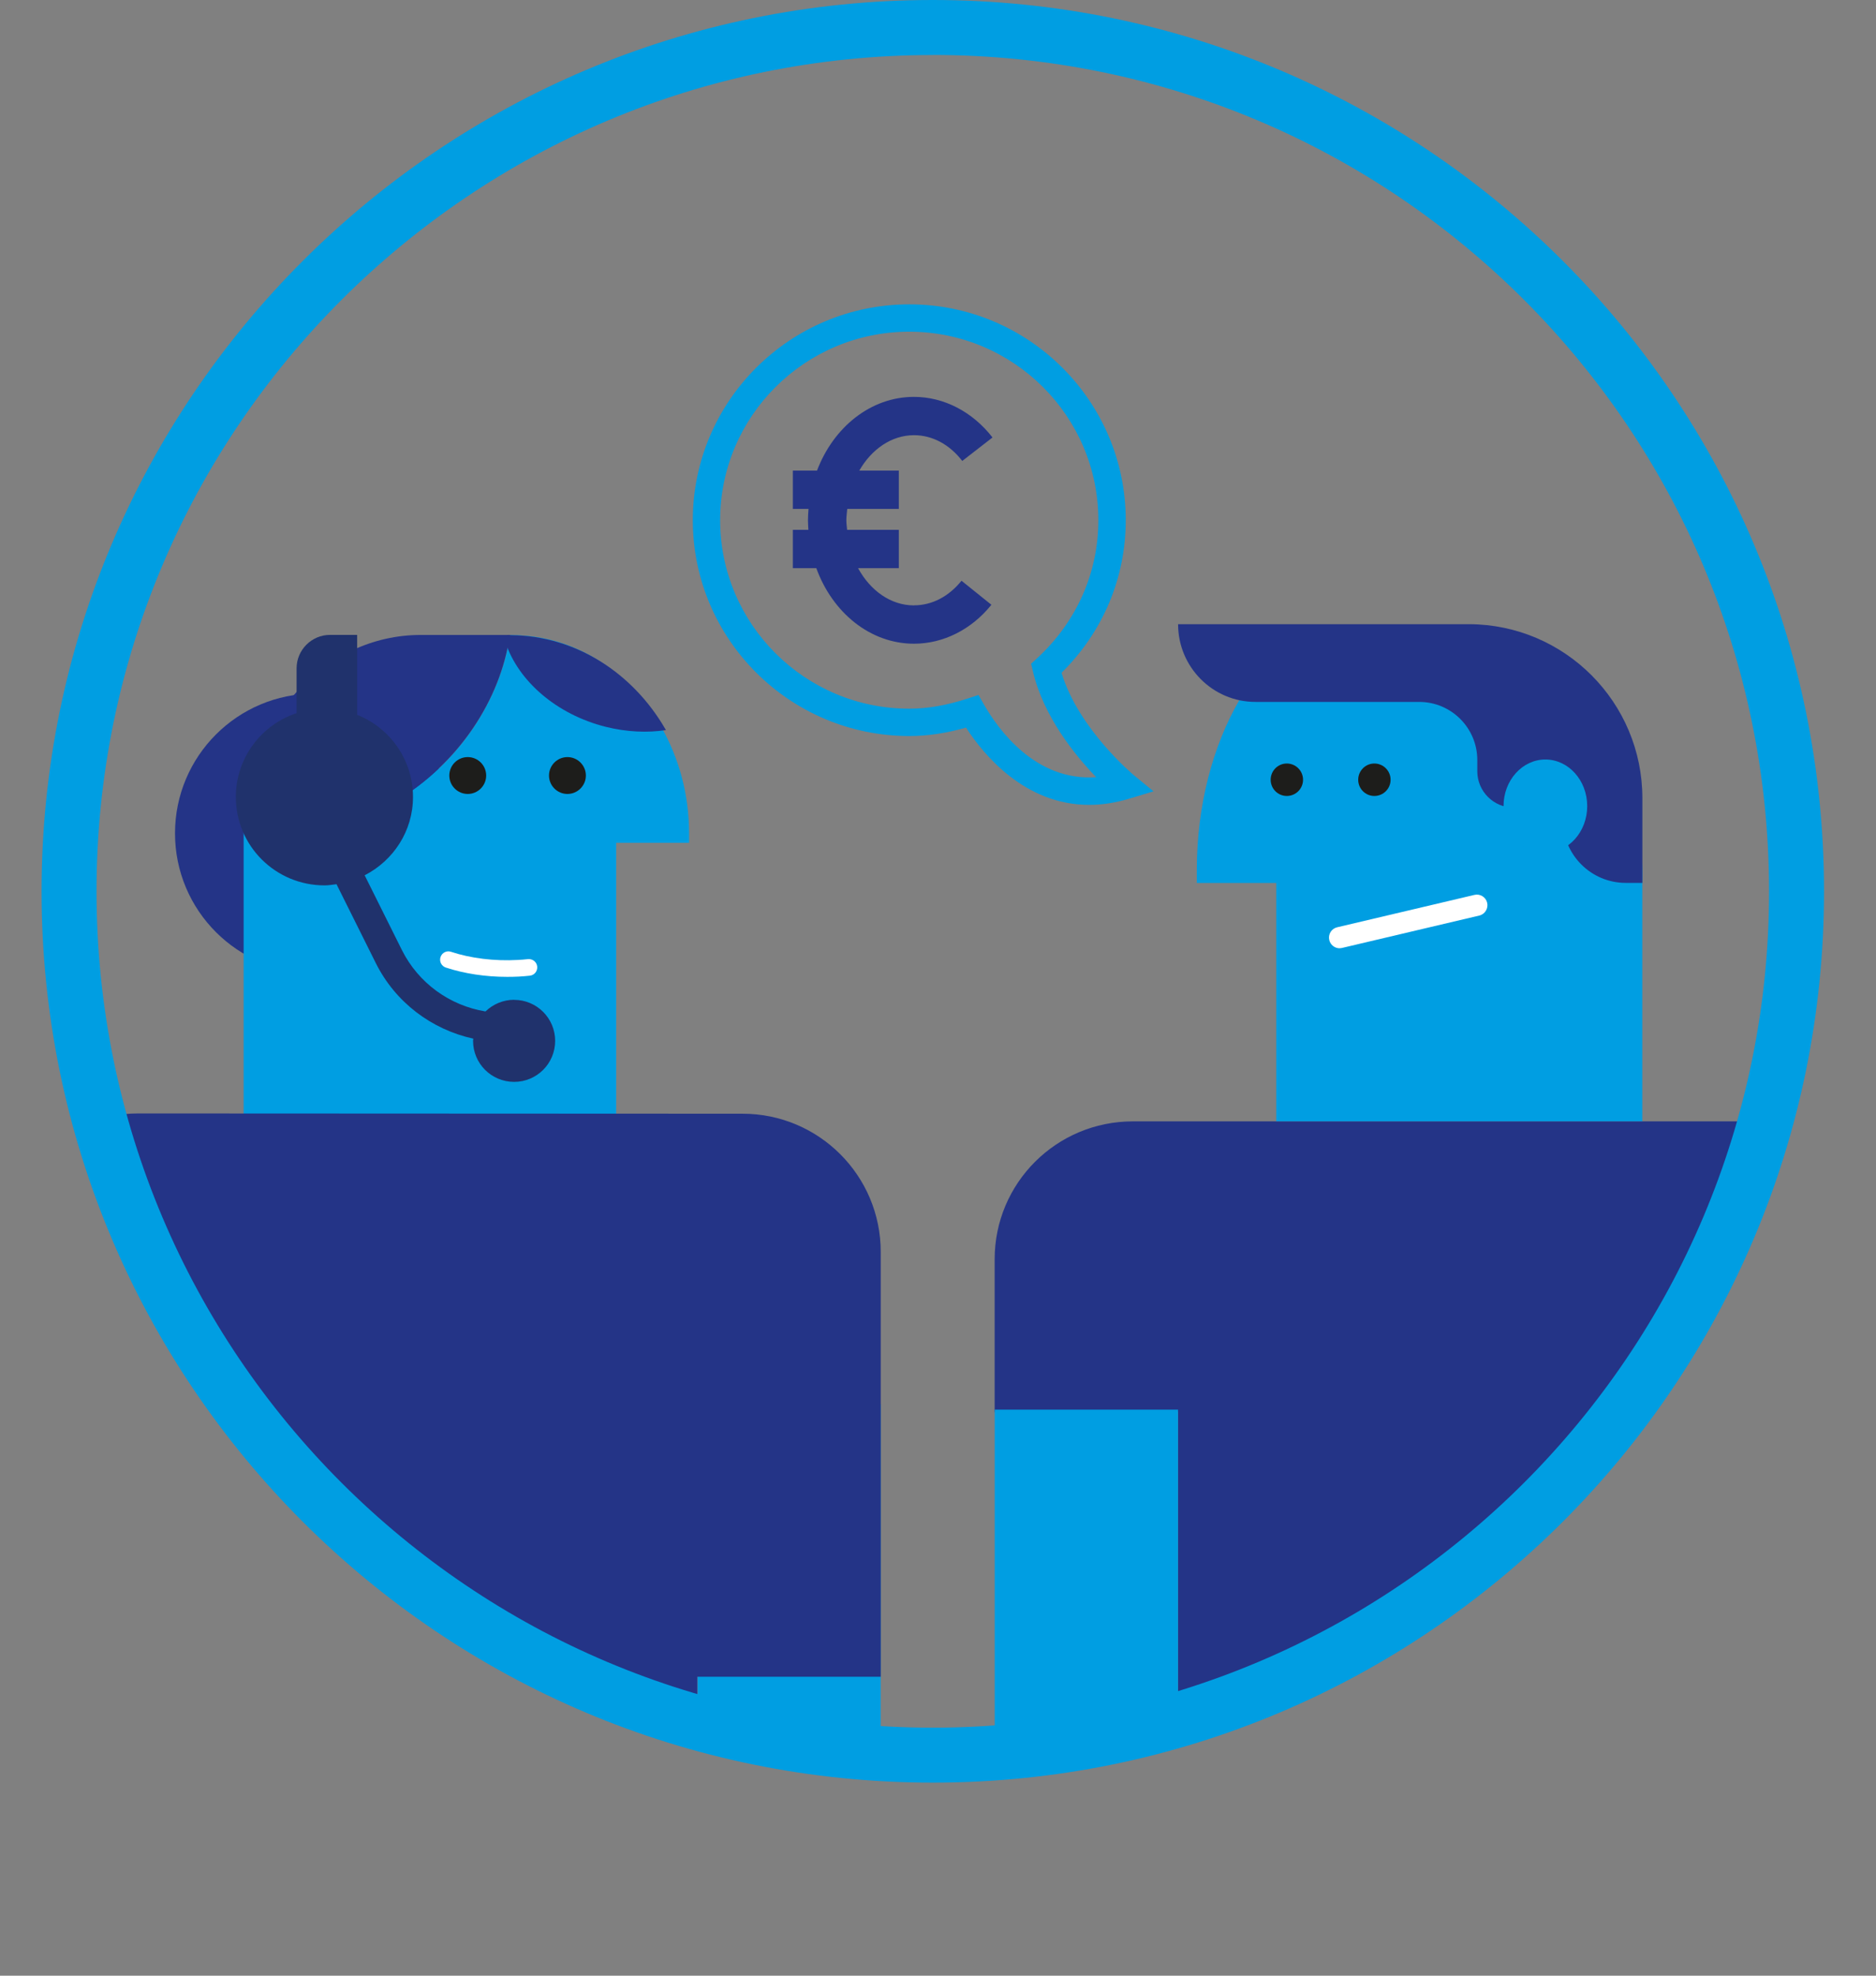 <?xml version="1.0" encoding="UTF-8"?><svg id="a" xmlns="http://www.w3.org/2000/svg" xmlns:xlink="http://www.w3.org/1999/xlink" viewBox="0 0 271.73 286.14"><rect x="0" y="0" width="271.73" height="286.14" fill="#808080" stroke="none"/><defs><style>.c{fill:none;}.d{fill:#243487;}.e{fill:#1d1d1b;}.f{fill:#fff;}.g{clip-path:url(#b);}.h{fill:#009ee2;}.i{fill:#20326c;}</style><clipPath id="b"><circle class="c" cx="136.14" cy="129.4" r="123"/></clipPath></defs><g class="g"><path class="h" d="M258.44,271.95h0c-7.33,0-13.27-5.94-13.27-13.27v-54.18h26.55v54.18c0,7.33-5.94,13.27-13.27,13.27h0Z"/><path class="d" d="M271.73,182.39v22.12l-26.56.04v75.33h-74.54v-75.45l-26.56.08v-22.12c0-11.06,8.96-19.98,20.02-19.98h87.62c11.06,0,20.02,8.92,20.02,19.98Z"/><path class="h" d="M212.67,101.44h-27.81s-5.37,0-5.37,0c-3.82,6.6-6.14,15.2-6.14,24.61v1.83h11.51v34.52h53.02v-35.74c0-13.92-11.29-25.21-25.21-25.21Z"/><path class="d" d="M212.81,90.4h0s-.11,0-.11,0c0,0-.02,0-.02,0h-27.81s-14.23,0-14.23,0c0,6.22,5.02,11.26,11.21,11.26h8.09s15.62,0,15.62,0c4.65,0,8.42,3.77,8.42,8.42v1.62c0,2.91,2.36,5.27,5.27,5.27h7.13v1.8c0,5.02,4.08,9.1,9.1,9.1h2.41v-12.27c0-13.87-11.21-25.13-25.07-25.2Z"/><path class="h" d="M229.9,116.75c0,3.73-2.71,6.75-6.06,6.75s-6.06-3.02-6.06-6.75,2.72-6.75,6.06-6.75,6.06,3.02,6.06,6.75h0Z"/><path class="e" d="M188.74,112.93c0,1.3-1.05,2.35-2.35,2.35s-2.34-1.05-2.34-2.35,1.05-2.35,2.34-2.35,2.35,1.05,2.35,2.35h0Z"/><path class="e" d="M201.42,112.93c0,1.3-1.05,2.35-2.35,2.35s-2.34-1.05-2.34-2.35,1.05-2.35,2.34-2.35,2.35,1.05,2.35,2.35h0Z"/><path class="h" d="M157.36,271.61h0c7.33,0,13.27-5.94,13.27-13.27v-54.18h-26.55v54.18c0,7.33,5.94,13.27,13.27,13.27h0Z"/><rect class="c" y="44.07" width="271.71" height="242.07"/><path class="f" d="M194.04,137.34c-.7,0-1.33-.48-1.5-1.19-.2-.83.32-1.66,1.14-1.85l19.88-4.69c.83-.2,1.66.32,1.85,1.14s-.32,1.66-1.14,1.85l-19.88,4.69c-.12.03-.24.04-.36.04Z"/><path class="d" d="M65.83,120.69c0,11.18-9.06,20.24-20.24,20.24s-20.24-9.06-20.24-20.24,9.06-20.24,20.24-20.24,20.24,9.06,20.24,20.24h0Z"/><path class="h" d="M95.81,105.34c-4.5-7.94-12.37-13.24-21.37-13.35-.1,0-.19-.02-.29-.02h-.29c-1.33,9.33-7.36,18.63-16.67,24.16-7.28,4.32-15.13,5.48-21.87,3.88,0,.23-.03.45-.03.67v40.7h53.96v-39.31h10.56v-1.39c0-5.65-1.48-10.9-4-15.34h0Z"/><rect class="c" y="44.07" width="271.71" height="242.07"/><path class="h" d="M13.27,270.81h0c7.33,0,13.27-5.94,13.27-13.27v-54.15H0v54.15c0,7.33,5.94,13.27,13.27,13.27h0Z"/><path class="h" d="M114.29,270.81h0c7.33,0,13.27-5.94,13.27-13.27v-54.15h-26.53v54.15c0,7.33,5.94,13.27,13.27,13.27h0Z"/><path class="d" d="M127.57,181.32v61.53h-26.56v43.29H26.51v-43.37l-26.48.04v-61.57c0-11.02,8.92-19.98,19.98-19.98l87.54.04c11.06,0,20.02,8.96,20.02,20.02Z"/><path class="e" d="M79.52,112.32c0,1.47,1.2,2.67,2.67,2.67s2.67-1.2,2.67-2.67-1.2-2.67-2.67-2.67-2.67,1.2-2.67,2.67h0Z"/><path class="e" d="M65.08,112.32c0,1.47,1.2,2.67,2.67,2.67s2.67-1.2,2.67-2.67-1.2-2.67-2.67-2.67-2.67,1.2-2.67,2.67h0Z"/><path class="d" d="M57.18,116.12c9.31-5.53,15.34-14.82,16.67-24.16h-12.91c-13.96,0-25.3,12.5-25.62,28.03,6.74,1.6,14.59.44,21.87-3.88h0Z"/><path class="h" d="M49.2,117.1c0,4.25-3.09,7.69-6.9,7.69s-6.9-3.44-6.9-7.69,3.09-7.69,6.9-7.69,6.9,3.44,6.9,7.69h0Z"/><path class="d" d="M74.08,91.99c-.1,0-.2-.02-.31-.02h-.31c-.06.38-.13.77-.21,1.15,1.84,5.49,7.32,10.35,14.5,12.15,3.02.75,5.99.88,8.7.47-.03-.05-.05-.1-.08-.15-4.69-8.09-12.91-13.49-22.3-13.6h0Z"/><path class="i" d="M74.47,144.8c-1.61,0-3.07.65-4.15,1.69-5.18-.85-9.72-4.11-12.11-8.9l-5.39-10.82c4.13-2.12,7-6.37,7-11.35,0-5.39-3.37-10.03-8.09-11.89v-11.58h-3.93c-2.66,0-4.84,2.18-4.84,4.84v6.5c-5.11,1.67-8.8,6.5-8.8,12.13,0,7.1,5.75,12.81,12.85,12.81.59,0,1.16-.1,1.73-.17l5.69,11.42c2.83,5.68,8.07,9.62,14.12,10.95,0,.11-.03.21-.03.32,0,3.28,2.66,5.94,5.95,5.94s5.94-2.66,5.94-5.94-2.66-5.94-5.94-5.94Z"/><path class="f" d="M73.47,141.48c-3.13,0-6.24-.47-8.9-1.35-.63-.21-.97-.89-.76-1.52.21-.63.89-.98,1.52-.76,2.86.95,6.3,1.37,9.69,1.18.49-.03.98-.06,1.46-.12.65-.06,1.26.4,1.33,1.07.07.66-.4,1.26-1.07,1.33-.53.06-1.06.1-1.59.13-.56.03-1.12.04-1.68.04Z"/><path class="d" d="M132.39,87.68c-3.36,0-6.33-2.14-8.1-5.39h5.9v-5.55h-7.49c-.04-.46-.11-.91-.11-1.38,0-.57.08-1.1.13-1.65h7.47v-5.55h-5.73c1.78-3.09,4.66-5.13,7.93-5.13,2.64,0,5.13,1.32,6.99,3.73l4.38-3.4c-2.9-3.73-7.04-5.88-11.38-5.88-6.26,0-11.66,4.4-14.04,10.68h-3.5v5.55h2.27c-.04.55-.08,1.09-.08,1.65,0,.47.04.92.06,1.38h-2.25v5.55h3.4c2.33,6.42,7.79,10.94,14.15,10.94,4.24,0,8.33-2.05,11.21-5.64l-4.33-3.48c-1.85,2.3-4.29,3.56-6.88,3.56h0Z"/><path class="h" d="M157.75,116.57c-9.31,0-15.28-7.26-17.83-11.19-2.88.82-5.58,1.22-8.21,1.22-17.29,0-31.36-14.02-31.36-31.26s14.07-31.26,31.36-31.26,31.35,14.02,31.35,31.26c0,8.36-3.29,16.16-9.3,22.1,2.45,8.14,10.37,14.75,10.46,14.82l2.86,2.35-3.54,1.07c-2.05.62-3.98.89-5.78.89ZM141.73,100.65l.8,1.4c2.06,3.59,7.44,11.13,16.25,10.51-3.06-3.16-7.62-8.76-9.16-15.3l-.27-1.13.85-.78c5.73-5.27,8.89-12.38,8.89-20.01,0-15.05-12.29-27.3-27.39-27.3s-27.39,12.25-27.39,27.3,12.29,27.3,27.39,27.3c2.66,0,5.43-.48,8.48-1.48l1.54-.5Z"/><rect class="c" y="44.07" width="271.71" height="242.07"/></g><path class="h" d="M135.11,3.98v3.98c33.46,0,63.72,13.55,85.65,35.48,21.93,21.93,35.47,52.19,35.48,85.65,0,33.46-13.55,63.72-35.48,85.65-21.93,21.93-52.19,35.47-85.65,35.48-33.46,0-63.72-13.55-85.65-35.48-21.93-21.93-35.47-52.19-35.48-85.65,0-33.46,13.55-63.72,35.48-85.65C71.4,21.52,101.65,7.97,135.11,7.97V0C63.82,0,6.02,57.8,6.02,129.09c0,71.3,57.8,129.09,129.09,129.09,71.3,0,129.09-57.8,129.09-129.09C264.2,57.8,206.41,0,135.11,0v3.98Z"/></svg>